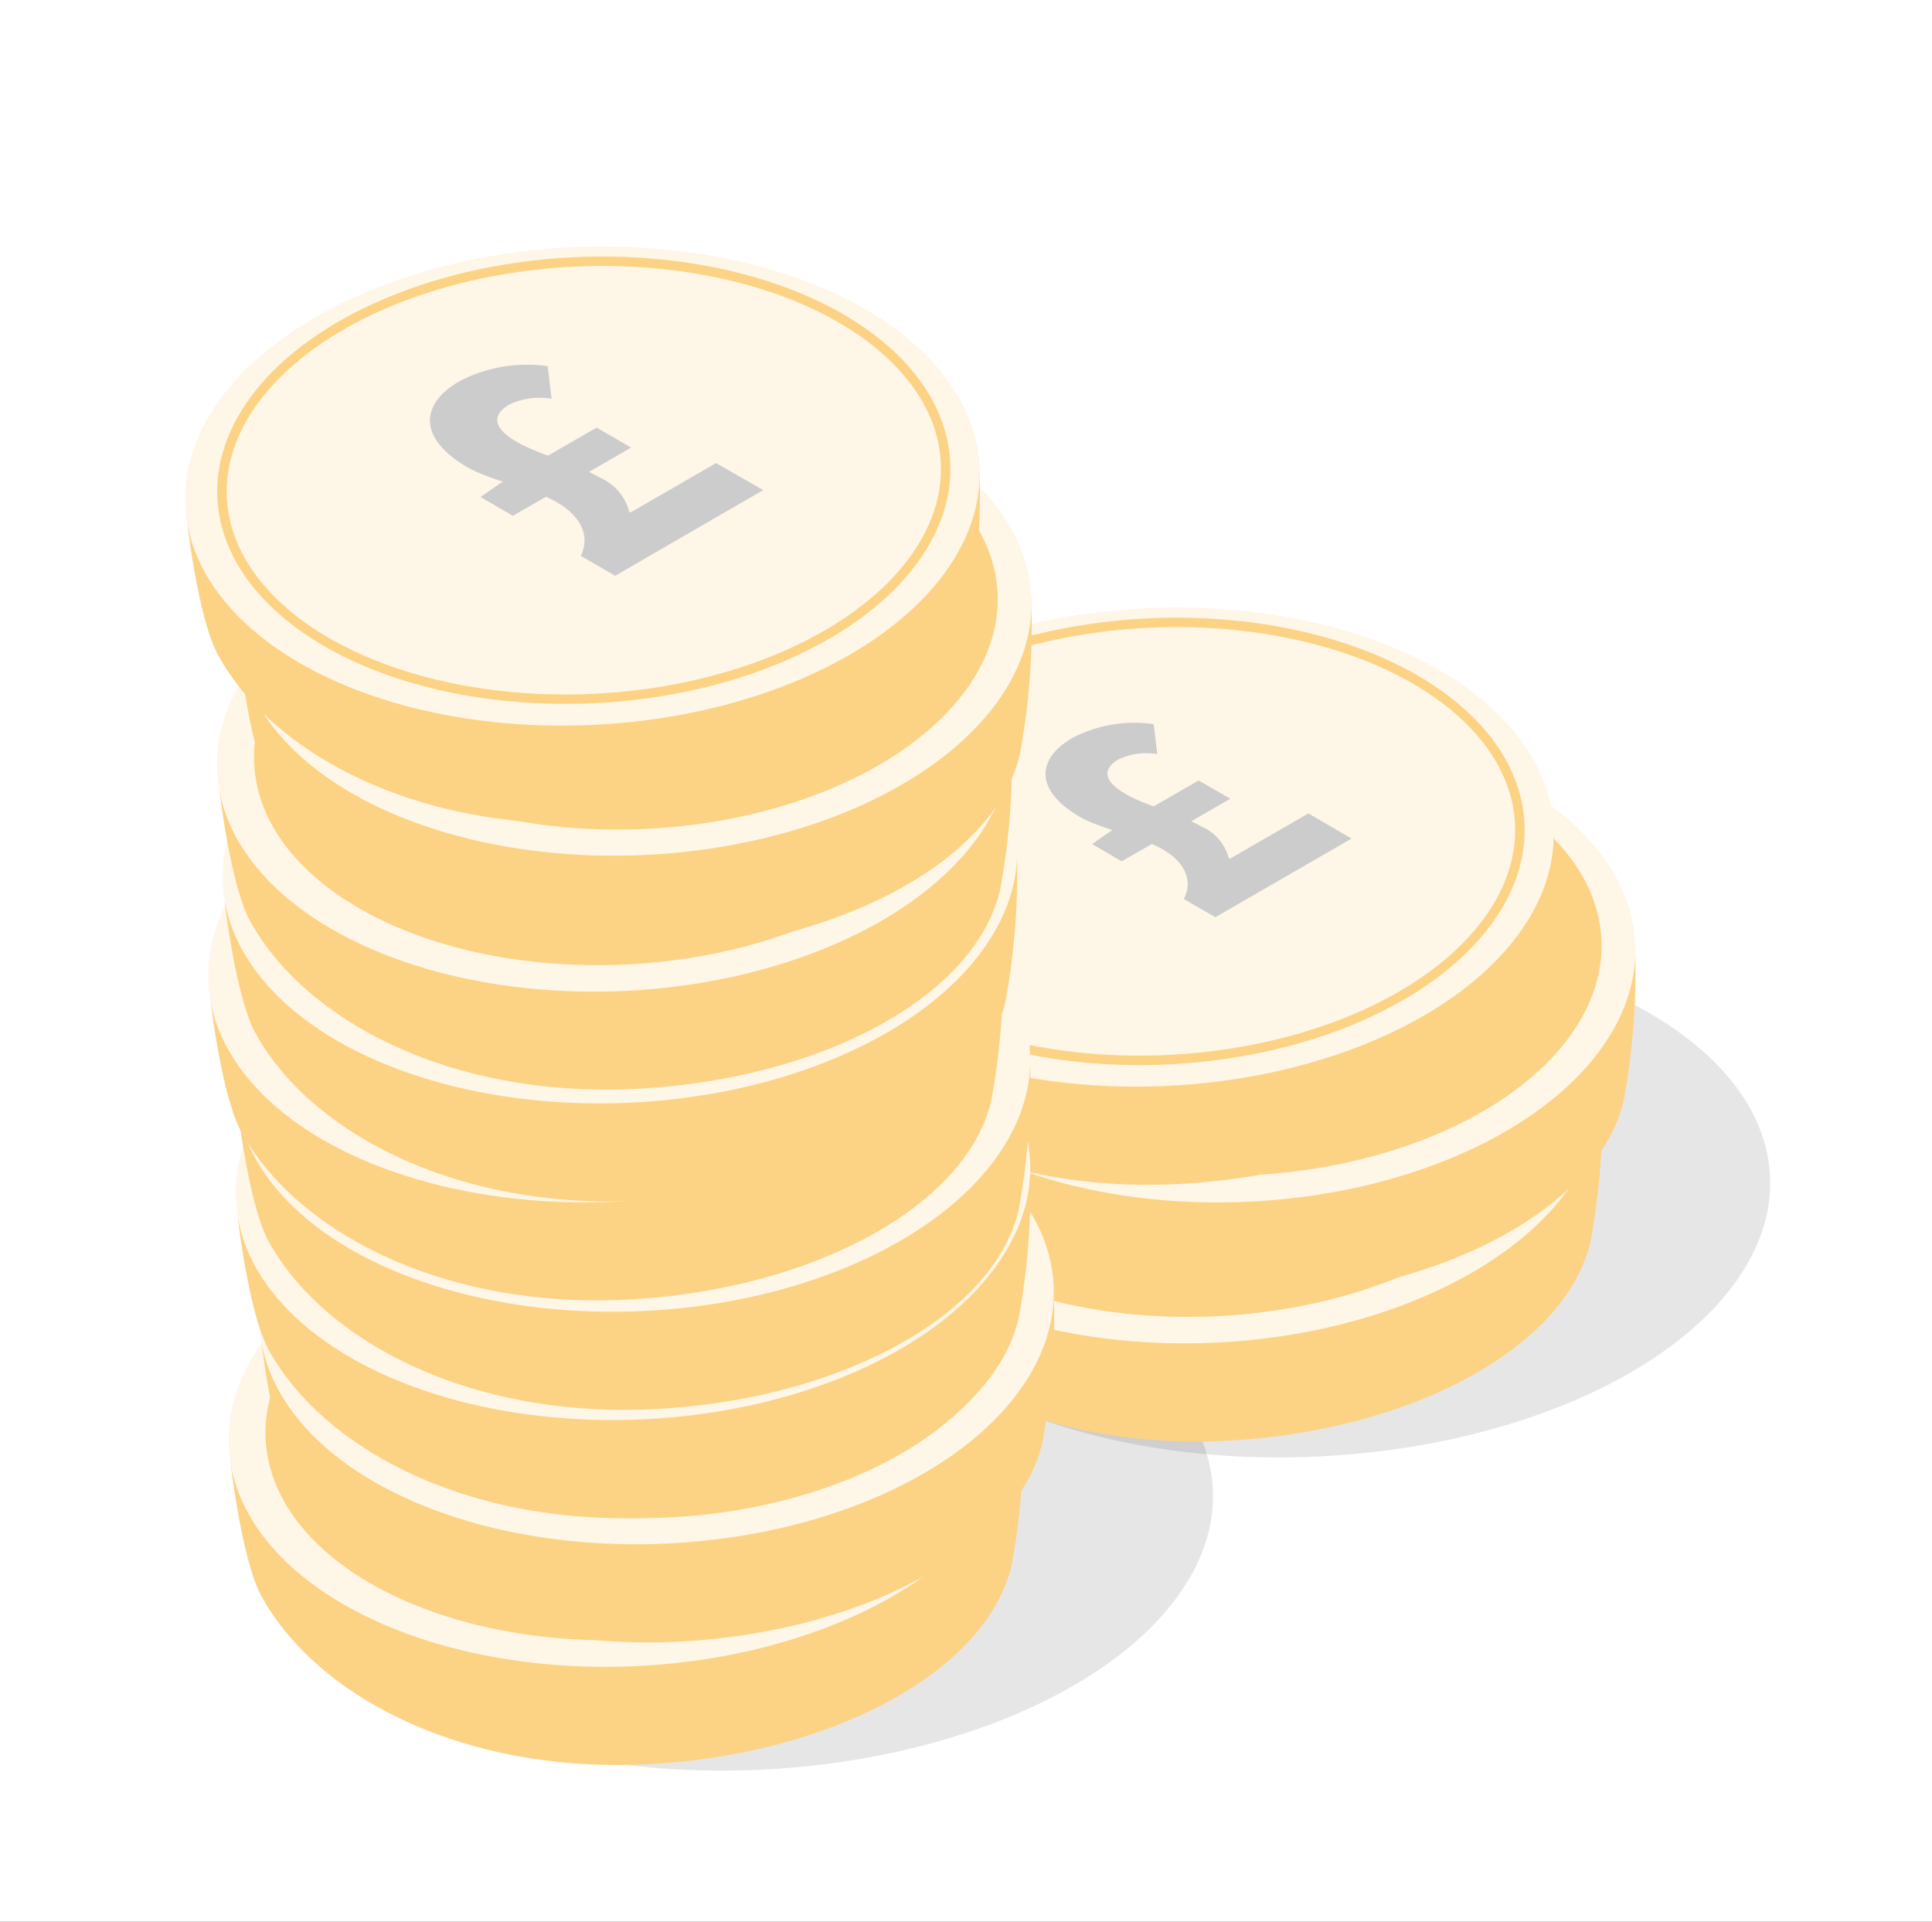 <svg id="_17" data-name="17" xmlns="http://www.w3.org/2000/svg" xmlns:xlink="http://www.w3.org/1999/xlink" width="100" height="99.467" viewBox="0 0 100 99.467">
  <rect x="0" y="0" width="100" height="99.467" fill="#333333" stroke="none"/>
  <defs>
    <clipPath id="clip-path">
      <path id="Path_5020" data-name="Path 5020" d="M33.255-4.519H-66.639l-.106-29.116H33.148Z" fill="none"/>
    </clipPath>
    <clipPath id="clip-path-2">
      <rect id="Rectangle_2466" data-name="Rectangle 2466" width="8.649" height="8.649" transform="translate(0 0.012)" fill="none"/>
    </clipPath>
    <clipPath id="clip-path-5">
      <rect id="Rectangle_2469" data-name="Rectangle 2469" width="100" height="99.467" transform="translate(-0.494 -0.237)" fill="#fef6e7"/>
    </clipPath>
    <clipPath id="clip-path-6">
      <rect id="Rectangle_2470" data-name="Rectangle 2470" width="98.775" height="98.775" transform="translate(0 0.139)" fill="none"/>
    </clipPath>
  </defs>
  <g id="_17-2" data-name="17" transform="translate(66.745 62.221)">
    <g id="Group_2977" data-name="Group 2977" clip-path="url(#clip-path)">
      <g id="Group_2975" data-name="Group 2975" opacity="0.1">
        <path id="Path_5015" data-name="Path 5015" d="M-2.57-9.316c-.412,1.546-3.544,3.464-3.544,3.464a.166.166,0,0,1,0-.019C-5.9-6-2.975-7.836-2.581-9.327a5.9,5.9,0,0,1-.289-1.649,25,25,0,0,0-.959-6.1.126.126,0,0,0,0-.014A6.636,6.636,0,0,0-5.1-19.27a20.107,20.107,0,0,1-2.455-4.15.52.52,0,0,0-.219-.383,4.551,4.551,0,0,0-.15-1.588c-.063-.186-.327-.087-.327-.087a1.041,1.041,0,0,0-.916.086.908.908,0,0,0-.316.667l-.1,2.466A5.682,5.682,0,0,0-9.373-20.5a6.581,6.581,0,0,0,.835,1.857,6.993,6.993,0,0,0-.983,1.706q-.184.436-.325.889l-.01.034,0-.053q.139-.444.32-.872a6.993,6.993,0,0,1,.983-1.706A6.576,6.576,0,0,1-9.386-20.5,5.691,5.691,0,0,1-9.6-22.076l.31-7.449a1.924,1.924,0,0,0-.027-.417,1.944,1.944,0,0,0-1.823-1.639l-6.027-.252a1.957,1.957,0,0,0-2.016,1.894l-.612,14.68-.028.01-.1,0-.149-.006a3.305,3.305,0,0,1,.126.592,3.291,3.291,0,0,0-.125-.586,4.678,4.678,0,0,0-1.053.08s-.817.04-.642,1c.118.65.866.992,1.348,1.144l0,0a3.33,3.33,0,0,0,.4.106c.1.027.182.053.261.08l.048.017.007-.16c.021.05.043.1.069.149s.041.075.061.112a1.927,1.927,0,0,0,1.567.939l6.027.252h0l-5.807-.242a4.124,4.124,0,0,1,1.13.739,9.732,9.732,0,0,1,1.3,1.968c-.042-1.162.42-1.6.767-1.766-.346.169-.8.61-.758,1.761a14.572,14.572,0,0,0,3.767,4.058c.058.042.118.086.176.132a3.22,3.22,0,0,0,3.933.164,4.82,4.82,0,0,0-.524.562,1.232,1.232,0,0,1,.319-.419,3.254,3.254,0,0,1-3.732-.3A6.945,6.945,0,0,1-9.918-2.96c.094.174,6.468,11.333,7.287,14l1.8.075,0-.005c-.12-.167-2.2-3.079-4.116-6.375C-6.534,2.009-8-.976-8.158-2.894h0C-8-.971-6.529,2.011-4.951,4.729c1.915,3.3,4,6.208,4.116,6.375v.008l15.021.627A117.355,117.355,0,0,1-2.57-9.315Zm-8-2.753.021-.021Zm-.183.156.012-.009Zm.1-.081,0,0Zm-.97.445h0Zm.771-.295.014-.01Zm.36-.305.02-.021Zm-1.348.62h0Zm.115-.007-.022,0ZM-9.712-8.8a14.7,14.7,0,0,1-.547-2.621h0c-.035-.32-.058-.631-.067-.931l0,0a.185.185,0,0,0,.011-.016v.008c.01.306.032.611.067.932A14.718,14.718,0,0,0-9.609-8.5c-.025-.074-.061-.177-.1-.3Z"/>
      </g>
      <g id="Group_2976" data-name="Group 2976">
        <path id="Path_5016" data-name="Path 5016" d="M15.216,10.316H-.15v-.008c-.125-.162-2.379-2.984-4.474-6.2-1.727-2.65-3.352-5.568-3.6-7.482h-.524A4.055,4.055,0,0,1-7.6-5.223a3.345,3.345,0,0,1-4.023,0h0c-.061-.043-.125-.085-.186-.125a14.722,14.722,0,0,1-4.019-3.9c-.146-1.838,1.079-1.911,1.079-1.911h2.554a1.97,1.97,0,0,0,.883-.208h0c.42.108,1.169,1.952,1.364,2.447a14.5,14.5,0,0,1-.779-2.893c-.05-.319-.086-.624-.108-.929a10.723,10.723,0,0,1,.323-3.705h0q.125-.458.294-.9a6.908,6.908,0,0,1,.931-1.746,6.534,6.534,0,0,1-.931-1.821,5.575,5.575,0,0,1-.294-1.746v-2.468a.9.9,0,0,1,.294-.68,1.083,1.083,0,0,1,.931-.125s.266-.11.338.074a4.474,4.474,0,0,1,.221,1.58.524.524,0,0,1,.24.374A20.054,20.054,0,0,0-5.8-19.859a6.627,6.627,0,0,1,1.4,2.12S-5.582-13-4.281-9.768A5.29,5.29,0,0,0-6.265-6.41s3.118-2.046,3.472-3.609A118.327,118.327,0,0,0,15.216,10.316Z" fill="#d19487"/>
        <path id="Path_5017" data-name="Path 5017" d="M10.389,4.677,9.266,3.5s-.589-.54-2.109.1S-.93,6.932-1.91,9.086c-.464,1.021-.5,1.351-.419,1.413.022.139.054.344.088.561a1.128,1.128,0,0,1-1.58-.748A13.9,13.9,0,0,0-6.276,6.548a1.081,1.081,0,0,1,0-1.47A15.564,15.564,0,0,1-1.129,1.5a16.621,16.621,0,0,0,5.1-3.284S5-3.01,5.829-1.785s4.019,4.7,4.019,4.7a2.718,2.718,0,0,1,.54,1.757Z" fill="#e9e9ee"/>
        <path id="Path_5018" data-name="Path 5018" d="M18.23,12.139s-20.242.206-20.291,0c-.028-.11-.111-.624-.184-1.075-.035-.217-.066-.421-.088-.561-.03-.022-.043-.079-.03-.186h0a5.384,5.384,0,0,1,.449-1.226C-.935,6.935,5.634,4.24,7.153,3.6s2.109-.1,2.109-.1l1.123,1.176,7.846,7.457Z" fill="#fff"/>
        <path id="Path_5019" data-name="Path 5019" d="M9.769,4.034a4.469,4.469,0,0,0-1.087.249l-.175.06C.292,7.147-1.573,8.708-1.954,9.4c-.177.317-.288.541-.358.7.017-.062.042-.135.071-.215.071-.2.176-.457.325-.785.98-2.156,7.549-4.852,9.067-5.487s2.109-.1,2.109-.1l.508.525Z" fill="#bdbccd"/>
      </g>
    </g>
    <g id="Group_2992" data-name="Group 2992" clip-path="url(#clip-path-2)">
      <g id="Group_2991" data-name="Group 2991">
        <rect id="Rectangle_2465" data-name="Rectangle 2465" width="8.756" height="8.709" transform="translate(0.02 -0.052)" fill="#fef6e7"/>
        <ellipse id="Ellipse_84" data-name="Ellipse 84" cx="2.128" cy="1.184" rx="2.128" ry="1.184" transform="matrix(0.999, -0.049, 0.049, 0.999, 1.231, 5.749)" opacity="0.1"/>
        <ellipse id="Ellipse_85" data-name="Ellipse 85" cx="2.128" cy="1.184" rx="2.128" ry="1.184" transform="matrix(0.999, -0.049, 0.049, 0.999, 3.788, 4.311)" opacity="0.1"/>
        <g id="Group_2978" data-name="Group 2978">
          <path id="Path_5021" data-name="Path 5021" d="M3.692,5.133a2.3,2.3,0,0,0,.14.6A1.883,1.883,0,0,0,5.6,6.5c.835-.041,1.563-.419,1.676-.917a3.268,3.268,0,0,0,.051-.717l-3.633.266Z" fill="#fcd385"/>
          <ellipse id="Ellipse_86" data-name="Ellipse 86" cx="1.824" cy="1.097" rx="1.824" ry="1.097" transform="matrix(0.999, -0.049, 0.049, 0.999, 3.628, 3.949)" fill="#fff"/>
          <ellipse id="Ellipse_87" data-name="Ellipse 87" cx="1.661" cy="1.002" rx="1.661" ry="1.002" transform="matrix(0.999, -0.049, 0.049, 0.999, 3.802, 4.009)" fill="#fcd385"/>
        </g>
        <g id="Group_2979" data-name="Group 2979">
          <path id="Path_5022" data-name="Path 5022" d="M3.844,4.486a2.3,2.3,0,0,0,.14.6,1.883,1.883,0,0,0,1.766.771c.835-.041,1.563-.419,1.676-.917a3.269,3.269,0,0,0,.051-.717l-3.633.266Z" fill="#fcd385"/>
          <ellipse id="Ellipse_88" data-name="Ellipse 88" cx="1.824" cy="1.097" rx="1.824" ry="1.097" transform="matrix(0.999, -0.049, 0.049, 0.999, 3.78, 3.302)" fill="#fff"/>
          <ellipse id="Ellipse_89" data-name="Ellipse 89" cx="1.661" cy="1.002" rx="1.661" ry="1.002" transform="matrix(0.999, -0.049, 0.049, 0.999, 3.954, 3.362)" fill="#fcd385"/>
        </g>
        <g id="Group_2980" data-name="Group 2980">
          <path id="Path_5023" data-name="Path 5023" d="M3.47,3.956a2.3,2.3,0,0,0,.14.6,1.883,1.883,0,0,0,1.766.771c.835-.041,1.563-.419,1.676-.917A3.268,3.268,0,0,0,7.1,3.69L3.47,3.956Z" fill="#fcd385"/>
          <ellipse id="Ellipse_90" data-name="Ellipse 90" cx="1.824" cy="1.097" rx="1.824" ry="1.097" transform="matrix(0.999, -0.049, 0.049, 0.999, 3.406, 2.772)" fill="#fff"/>
          <ellipse id="Ellipse_91" data-name="Ellipse 91" cx="1.661" cy="1.002" rx="1.661" ry="1.002" transform="matrix(0.999, -0.049, 0.049, 0.999, 3.58, 2.832)" fill="none" stroke="#fcd385" stroke-width="0.043"/>
        </g>
        <g id="Group_2990" data-name="Group 2990">
          <g id="Group_2981" data-name="Group 2981">
            <path id="Path_5024" data-name="Path 5024" d="M1.035,6.618a2.3,2.3,0,0,0,.14.6,1.883,1.883,0,0,0,1.766.771c.835-.041,1.563-.419,1.676-.917a3.269,3.269,0,0,0,.051-.717Z" fill="#fcd385"/>
            <ellipse id="Ellipse_92" data-name="Ellipse 92" cx="1.824" cy="1.097" rx="1.824" ry="1.097" transform="matrix(0.999, -0.049, 0.049, 0.999, 0.972, 5.434)" fill="#fff"/>
            <ellipse id="Ellipse_93" data-name="Ellipse 93" cx="1.661" cy="1.002" rx="1.661" ry="1.002" transform="matrix(0.999, -0.049, 0.049, 0.999, 1.146, 5.493)" fill="#fcd385"/>
          </g>
          <g id="Group_2982" data-name="Group 2982">
            <path id="Path_5025" data-name="Path 5025" d="M1.176,6.056a2.3,2.3,0,0,0,.14.6,1.883,1.883,0,0,0,1.766.771C3.918,7.383,4.645,7,4.759,6.507A3.269,3.269,0,0,0,4.81,5.79l-3.633.266Z" fill="#fcd385"/>
            <ellipse id="Ellipse_94" data-name="Ellipse 94" cx="1.824" cy="1.097" rx="1.824" ry="1.097" transform="matrix(0.999, -0.049, 0.049, 0.999, 1.113, 4.872)" fill="#fff"/>
            <ellipse id="Ellipse_95" data-name="Ellipse 95" cx="1.661" cy="1.002" rx="1.661" ry="1.002" transform="matrix(0.999, -0.049, 0.049, 0.999, 1.287, 4.931)" fill="#fcd385"/>
          </g>
          <g id="Group_2983" data-name="Group 2983">
            <path id="Path_5026" data-name="Path 5026" d="M1.068,5.485a2.3,2.3,0,0,0,.14.6,1.883,1.883,0,0,0,1.766.771c.835-.041,1.563-.419,1.676-.917A3.269,3.269,0,0,0,4.7,5.22l-3.633.266Z" fill="#fcd385"/>
            <ellipse id="Ellipse_96" data-name="Ellipse 96" cx="1.824" cy="1.097" rx="1.824" ry="1.097" transform="matrix(0.999, -0.049, 0.049, 0.999, 1.005, 4.302)" fill="#fff"/>
            <ellipse id="Ellipse_97" data-name="Ellipse 97" cx="1.661" cy="1.002" rx="1.661" ry="1.002" transform="matrix(0.999, -0.049, 0.049, 0.999, 1.178, 4.361)" fill="#00acc5"/>
          </g>
          <g id="Group_2984" data-name="Group 2984">
            <path id="Path_5027" data-name="Path 5027" d="M1.068,4.989a2.3,2.3,0,0,0,.14.6,1.883,1.883,0,0,0,1.766.771c.835-.041,1.563-.419,1.676-.917A3.269,3.269,0,0,0,4.7,4.723l-3.633.266Z" fill="#fcd385"/>
            <ellipse id="Ellipse_98" data-name="Ellipse 98" cx="1.824" cy="1.097" rx="1.824" ry="1.097" transform="matrix(0.999, -0.049, 0.049, 0.999, 1.005, 3.804)" fill="#fff"/>
            <ellipse id="Ellipse_99" data-name="Ellipse 99" cx="1.661" cy="1.002" rx="1.661" ry="1.002" transform="matrix(0.999, -0.049, 0.049, 0.999, 1.177, 3.864)" fill="#00acc5"/>
          </g>
          <g id="Group_2985" data-name="Group 2985">
            <path id="Path_5028" data-name="Path 5028" d="M.942,4.486a2.3,2.3,0,0,0,.14.6,1.883,1.883,0,0,0,1.766.771c.835-.041,1.563-.419,1.676-.917a3.269,3.269,0,0,0,.051-.717L.942,4.486Z" fill="#fcd385"/>
            <ellipse id="Ellipse_100" data-name="Ellipse 100" cx="1.824" cy="1.097" rx="1.824" ry="1.097" transform="matrix(0.999, -0.049, 0.049, 0.999, 0.879, 3.302)" fill="#fff"/>
            <ellipse id="Ellipse_101" data-name="Ellipse 101" cx="1.661" cy="1.002" rx="1.661" ry="1.002" transform="matrix(0.999, -0.049, 0.049, 0.999, 1.052, 3.362)" fill="#00acc5"/>
          </g>
          <g id="Group_2986" data-name="Group 2986">
            <path id="Path_5029" data-name="Path 5029" d="M1.008,4.033a2.3,2.3,0,0,0,.14.6A1.883,1.883,0,0,0,2.914,5.4c.835-.041,1.563-.419,1.676-.917a3.269,3.269,0,0,0,.051-.717l-3.633.266Z" fill="#fcd385"/>
            <ellipse id="Ellipse_102" data-name="Ellipse 102" cx="1.824" cy="1.097" rx="1.824" ry="1.097" transform="matrix(0.999, -0.049, 0.049, 0.999, 0.944, 2.848)" fill="#fff"/>
            <ellipse id="Ellipse_103" data-name="Ellipse 103" cx="1.661" cy="1.002" rx="1.661" ry="1.002" transform="matrix(0.999, -0.049, 0.049, 0.999, 1.117, 2.908)" fill="#00acc5"/>
          </g>
          <g id="Group_2987" data-name="Group 2987">
            <path id="Path_5030" data-name="Path 5030" d="M.983,3.519a2.3,2.3,0,0,0,.14.6,1.883,1.883,0,0,0,1.766.771c.848-.042,1.563-.419,1.676-.917a3.269,3.269,0,0,0,.051-.717L.983,3.519Z" fill="#fcd385"/>
            <ellipse id="Ellipse_104" data-name="Ellipse 104" cx="1.824" cy="1.097" rx="1.824" ry="1.097" transform="matrix(0.999, -0.049, 0.049, 0.999, 0.919, 2.335)" fill="#fff"/>
            <ellipse id="Ellipse_105" data-name="Ellipse 105" cx="1.661" cy="1.002" rx="1.661" ry="1.002" transform="matrix(0.999, -0.049, 0.049, 0.999, 1.093, 2.396)" fill="#fcd385"/>
          </g>
          <g id="Group_2988" data-name="Group 2988">
            <path id="Path_5031" data-name="Path 5031" d="M1.074,2.9a2.3,2.3,0,0,0,.14.6,1.883,1.883,0,0,0,1.766.771c.835-.041,1.563-.419,1.676-.917a3.269,3.269,0,0,0,.051-.717L1.074,2.9Z" fill="#fcd385"/>
            <ellipse id="Ellipse_106" data-name="Ellipse 106" cx="1.824" cy="1.097" rx="1.824" ry="1.097" transform="matrix(0.999, -0.049, 0.049, 0.999, 1.01, 1.713)" fill="#fff"/>
            <ellipse id="Ellipse_107" data-name="Ellipse 107" cx="1.661" cy="1.002" rx="1.661" ry="1.002" transform="matrix(0.999, -0.049, 0.049, 0.999, 1.184, 1.772)" fill="#fcd385"/>
          </g>
          <g id="Group_2989" data-name="Group 2989">
            <path id="Path_5032" data-name="Path 5032" d="M.835,2.3a2.3,2.3,0,0,0,.14.6,1.883,1.883,0,0,0,1.766.771c.835-.041,1.563-.419,1.676-.917a3.269,3.269,0,0,0,.051-.717L.835,2.3Z" fill="#fcd385"/>
            <ellipse id="Ellipse_108" data-name="Ellipse 108" cx="1.824" cy="1.097" rx="1.824" ry="1.097" transform="matrix(0.999, -0.049, 0.049, 0.999, 0.773, 1.114)" fill="#fff"/>
            <ellipse id="Ellipse_109" data-name="Ellipse 109" cx="1.661" cy="1.002" rx="1.661" ry="1.002" transform="matrix(0.999, -0.049, 0.049, 0.999, 0.946, 1.174)" fill="none" stroke="#fcd385" stroke-width="0.043"/>
          </g>
        </g>
        <path id="Path_5033" data-name="Path 5033" d="M2.64,2.443c.042-.08.016-.176-.108-.248s-.3-.1-.411-.161C1.9,1.906,1.9,1.748,2.084,1.64a.673.673,0,0,1,.4-.069l.018.15a.327.327,0,0,0-.193.026c-.08.047-.079.107.034.172s.26.094.382.164a.235.235,0,0,1,.133.155l.007,0,.392-.227.216.125-.68.393L2.64,2.441Zm-.458-.272.093-.065.439-.253.158.092-.542.313Z" fill="#ccc"/>
        <path id="Path_5034" data-name="Path 5034" d="M5.408,4.015c.039-.074.015-.162-.1-.227S5.03,3.7,4.931,3.639c-.2-.118-.2-.263-.034-.362a.615.615,0,0,1,.372-.063l.016.138a.3.3,0,0,0-.177.024c-.074.042-.072.1.031.158s.239.086.351.151a.216.216,0,0,1,.123.143l.006,0,.36-.208.2.115L5.553,4.1l-.145-.084Zm-.422-.25.086-.06.4-.233.145.084-.5.287-.137-.08Z" fill="#ccc"/>
      </g>
    </g>
  </g>
  <g id="_17-3" data-name="17" transform="translate(66.745 62.221)">
    <g id="Group_2995" data-name="Group 2995" clip-path="url(#clip-path)">
      <g id="Group_2993" data-name="Group 2993" opacity="0.1">
        <path id="Path_5035" data-name="Path 5035" d="M-2.57-9.316c-.412,1.546-3.544,3.464-3.544,3.464a.166.166,0,0,1,0-.019C-5.9-6-2.975-7.836-2.581-9.327a5.9,5.9,0,0,1-.289-1.649,25,25,0,0,0-.959-6.1.126.126,0,0,0,0-.014A6.636,6.636,0,0,0-5.1-19.27a20.107,20.107,0,0,1-2.455-4.15.52.52,0,0,0-.219-.383,4.551,4.551,0,0,0-.15-1.588c-.063-.186-.327-.087-.327-.087a1.041,1.041,0,0,0-.916.086.908.908,0,0,0-.316.667l-.1,2.466A5.682,5.682,0,0,0-9.373-20.5a6.581,6.581,0,0,0,.835,1.857,6.993,6.993,0,0,0-.983,1.706q-.184.436-.325.889l-.01.034,0-.053q.139-.444.32-.872a6.993,6.993,0,0,1,.983-1.706A6.576,6.576,0,0,1-9.386-20.5,5.691,5.691,0,0,1-9.6-22.076l.31-7.449a1.924,1.924,0,0,0-.027-.417,1.944,1.944,0,0,0-1.823-1.639l-6.027-.252a1.957,1.957,0,0,0-2.016,1.894l-.612,14.68-.028.01-.1,0-.149-.006a3.305,3.305,0,0,1,.126.592,3.291,3.291,0,0,0-.125-.586,4.678,4.678,0,0,0-1.053.08s-.817.04-.642,1c.118.65.866.992,1.348,1.144l0,0a3.33,3.33,0,0,0,.4.106c.1.027.182.053.261.08l.048.017.007-.16c.021.05.043.1.069.149s.041.075.061.112a1.927,1.927,0,0,0,1.567.939l6.027.252h0l-5.807-.242a4.124,4.124,0,0,1,1.13.739,9.732,9.732,0,0,1,1.3,1.968c-.042-1.162.42-1.6.767-1.766-.346.169-.8.61-.758,1.761a14.572,14.572,0,0,0,3.767,4.058c.058.042.118.086.176.132a3.22,3.22,0,0,0,3.933.164,4.82,4.82,0,0,0-.524.562,1.232,1.232,0,0,1,.319-.419,3.254,3.254,0,0,1-3.732-.3A6.945,6.945,0,0,1-9.918-2.96c.094.174,6.468,11.333,7.287,14l1.8.075,0-.005c-.12-.167-2.2-3.079-4.116-6.375C-6.534,2.009-8-.976-8.158-2.894h0C-8-.971-6.529,2.011-4.951,4.729c1.915,3.3,4,6.208,4.116,6.375v.008l15.021.627A117.355,117.355,0,0,1-2.57-9.315Zm-8-2.753.021-.021Zm-.183.156.012-.009Zm.1-.081,0,0Zm-.97.445h0Zm.771-.295.014-.01Zm.36-.305.02-.021Zm-1.348.62h0Zm.115-.007-.022,0ZM-9.712-8.8a14.7,14.7,0,0,1-.547-2.621h0c-.035-.32-.058-.631-.067-.931l0,0a.185.185,0,0,0,.011-.016v.008c.01.306.032.611.067.932A14.718,14.718,0,0,0-9.609-8.5c-.025-.074-.061-.177-.1-.3Z"/>
      </g>
      <g id="Group_2994" data-name="Group 2994">
        <path id="Path_5036" data-name="Path 5036" d="M15.216,10.316H-.15v-.008c-.125-.162-2.379-2.984-4.474-6.2-1.727-2.65-3.352-5.568-3.6-7.482h-.524A4.055,4.055,0,0,1-7.6-5.223a3.345,3.345,0,0,1-4.023,0h0c-.061-.043-.125-.085-.186-.125a14.722,14.722,0,0,1-4.019-3.9c-.146-1.838,1.079-1.911,1.079-1.911h2.554a1.97,1.97,0,0,0,.883-.208h0c.42.108,1.169,1.952,1.364,2.447a14.5,14.5,0,0,1-.779-2.893c-.05-.319-.086-.624-.108-.929a10.723,10.723,0,0,1,.323-3.705h0q.125-.458.294-.9a6.908,6.908,0,0,1,.931-1.746,6.534,6.534,0,0,1-.931-1.821,5.575,5.575,0,0,1-.294-1.746v-2.468a.9.9,0,0,1,.294-.68,1.083,1.083,0,0,1,.931-.125s.266-.11.338.074a4.474,4.474,0,0,1,.221,1.58.524.524,0,0,1,.24.374A20.054,20.054,0,0,0-5.8-19.859a6.627,6.627,0,0,1,1.4,2.12S-5.582-13-4.281-9.768A5.29,5.29,0,0,0-6.265-6.41s3.118-2.046,3.472-3.609A118.327,118.327,0,0,0,15.216,10.316Z" fill="#d19487"/>
        <path id="Path_5037" data-name="Path 5037" d="M10.389,4.677,9.266,3.5s-.589-.54-2.109.1S-.93,6.932-1.91,9.086c-.464,1.021-.5,1.351-.419,1.413.022.139.054.344.088.561a1.128,1.128,0,0,1-1.58-.748A13.9,13.9,0,0,0-6.276,6.548a1.081,1.081,0,0,1,0-1.47A15.564,15.564,0,0,1-1.129,1.5a16.621,16.621,0,0,0,5.1-3.284S5-3.01,5.829-1.785s4.019,4.7,4.019,4.7a2.718,2.718,0,0,1,.54,1.757Z" fill="#e9e9ee"/>
        <path id="Path_5038" data-name="Path 5038" d="M18.23,12.139s-20.242.206-20.291,0c-.028-.11-.111-.624-.184-1.075-.035-.217-.066-.421-.088-.561-.03-.022-.043-.079-.03-.186h0a5.384,5.384,0,0,1,.449-1.226C-.935,6.935,5.634,4.24,7.153,3.6s2.109-.1,2.109-.1l1.123,1.176,7.846,7.457Z" fill="#fff"/>
        <path id="Path_5039" data-name="Path 5039" d="M9.769,4.034a4.469,4.469,0,0,0-1.087.249l-.175.06C.292,7.147-1.573,8.708-1.954,9.4c-.177.317-.288.541-.358.7.017-.062.042-.135.071-.215.071-.2.176-.457.325-.785.98-2.156,7.549-4.852,9.067-5.487s2.109-.1,2.109-.1l.508.525Z" fill="#bdbccd"/>
      </g>
    </g>
    <g id="Group_3010" data-name="Group 3010" clip-path="url(#clip-path-2)">
      <g id="Group_3009" data-name="Group 3009">
        <rect id="Rectangle_2467" data-name="Rectangle 2467" width="8.756" height="8.709" transform="translate(0.02 -0.052)" fill="#fef6e7"/>
        <ellipse id="Ellipse_110" data-name="Ellipse 110" cx="2.128" cy="1.184" rx="2.128" ry="1.184" transform="matrix(0.999, -0.049, 0.049, 0.999, 1.231, 5.749)" opacity="0.1"/>
        <ellipse id="Ellipse_111" data-name="Ellipse 111" cx="2.128" cy="1.184" rx="2.128" ry="1.184" transform="matrix(0.999, -0.049, 0.049, 0.999, 3.788, 4.311)" opacity="0.1"/>
        <g id="Group_2996" data-name="Group 2996">
          <path id="Path_5041" data-name="Path 5041" d="M3.692,5.133a2.3,2.3,0,0,0,.14.6A1.883,1.883,0,0,0,5.6,6.5c.835-.041,1.563-.419,1.676-.917a3.268,3.268,0,0,0,.051-.717l-3.633.266Z" fill="#fcd385"/>
          <ellipse id="Ellipse_112" data-name="Ellipse 112" cx="1.824" cy="1.097" rx="1.824" ry="1.097" transform="matrix(0.999, -0.049, 0.049, 0.999, 3.628, 3.949)" fill="#fff"/>
          <ellipse id="Ellipse_113" data-name="Ellipse 113" cx="1.661" cy="1.002" rx="1.661" ry="1.002" transform="matrix(0.999, -0.049, 0.049, 0.999, 3.802, 4.009)" fill="#fcd385"/>
        </g>
        <g id="Group_2997" data-name="Group 2997">
          <path id="Path_5042" data-name="Path 5042" d="M3.844,4.486a2.3,2.3,0,0,0,.14.6,1.883,1.883,0,0,0,1.766.771c.835-.041,1.563-.419,1.676-.917a3.269,3.269,0,0,0,.051-.717l-3.633.266Z" fill="#fcd385"/>
          <ellipse id="Ellipse_114" data-name="Ellipse 114" cx="1.824" cy="1.097" rx="1.824" ry="1.097" transform="matrix(0.999, -0.049, 0.049, 0.999, 3.78, 3.302)" fill="#fff"/>
          <ellipse id="Ellipse_115" data-name="Ellipse 115" cx="1.661" cy="1.002" rx="1.661" ry="1.002" transform="matrix(0.999, -0.049, 0.049, 0.999, 3.954, 3.362)" fill="#fcd385"/>
        </g>
        <g id="Group_2998" data-name="Group 2998">
          <path id="Path_5043" data-name="Path 5043" d="M3.47,3.956a2.3,2.3,0,0,0,.14.6,1.883,1.883,0,0,0,1.766.771c.835-.041,1.563-.419,1.676-.917A3.268,3.268,0,0,0,7.1,3.69L3.47,3.956Z" fill="#fcd385"/>
          <ellipse id="Ellipse_116" data-name="Ellipse 116" cx="1.824" cy="1.097" rx="1.824" ry="1.097" transform="matrix(0.999, -0.049, 0.049, 0.999, 3.406, 2.772)" fill="#fff"/>
          <ellipse id="Ellipse_117" data-name="Ellipse 117" cx="1.661" cy="1.002" rx="1.661" ry="1.002" transform="matrix(0.999, -0.049, 0.049, 0.999, 3.58, 2.832)" fill="none" stroke="#fcd385" stroke-width="0.043"/>
        </g>
        <g id="Group_3008" data-name="Group 3008">
          <g id="Group_2999" data-name="Group 2999">
            <path id="Path_5044" data-name="Path 5044" d="M1.035,6.618a2.3,2.3,0,0,0,.14.6,1.883,1.883,0,0,0,1.766.771c.835-.041,1.563-.419,1.676-.917a3.269,3.269,0,0,0,.051-.717Z" fill="#fcd385"/>
            <ellipse id="Ellipse_118" data-name="Ellipse 118" cx="1.824" cy="1.097" rx="1.824" ry="1.097" transform="matrix(0.999, -0.049, 0.049, 0.999, 0.972, 5.434)" fill="#fff"/>
            <ellipse id="Ellipse_119" data-name="Ellipse 119" cx="1.661" cy="1.002" rx="1.661" ry="1.002" transform="matrix(0.999, -0.049, 0.049, 0.999, 1.146, 5.493)" fill="#fcd385"/>
          </g>
          <g id="Group_3000" data-name="Group 3000">
            <path id="Path_5045" data-name="Path 5045" d="M1.176,6.056a2.3,2.3,0,0,0,.14.6,1.883,1.883,0,0,0,1.766.771C3.918,7.383,4.645,7,4.759,6.507A3.269,3.269,0,0,0,4.81,5.79l-3.633.266Z" fill="#fcd385"/>
            <ellipse id="Ellipse_120" data-name="Ellipse 120" cx="1.824" cy="1.097" rx="1.824" ry="1.097" transform="matrix(0.999, -0.049, 0.049, 0.999, 1.113, 4.872)" fill="#fff"/>
            <ellipse id="Ellipse_121" data-name="Ellipse 121" cx="1.661" cy="1.002" rx="1.661" ry="1.002" transform="matrix(0.999, -0.049, 0.049, 0.999, 1.287, 4.931)" fill="#fcd385"/>
          </g>
          <g id="Group_3001" data-name="Group 3001">
            <path id="Path_5046" data-name="Path 5046" d="M1.068,5.485a2.3,2.3,0,0,0,.14.6,1.883,1.883,0,0,0,1.766.771c.835-.041,1.563-.419,1.676-.917A3.269,3.269,0,0,0,4.7,5.22l-3.633.266Z" fill="#fcd385"/>
            <ellipse id="Ellipse_122" data-name="Ellipse 122" cx="1.824" cy="1.097" rx="1.824" ry="1.097" transform="matrix(0.999, -0.049, 0.049, 0.999, 1.005, 4.302)" fill="#fff"/>
            <ellipse id="Ellipse_123" data-name="Ellipse 123" cx="1.661" cy="1.002" rx="1.661" ry="1.002" transform="matrix(0.999, -0.049, 0.049, 0.999, 1.178, 4.361)" fill="#00acc5"/>
          </g>
          <g id="Group_3002" data-name="Group 3002">
            <path id="Path_5047" data-name="Path 5047" d="M1.068,4.989a2.3,2.3,0,0,0,.14.6,1.883,1.883,0,0,0,1.766.771c.835-.041,1.563-.419,1.676-.917A3.269,3.269,0,0,0,4.7,4.723l-3.633.266Z" fill="#fcd385"/>
            <ellipse id="Ellipse_124" data-name="Ellipse 124" cx="1.824" cy="1.097" rx="1.824" ry="1.097" transform="matrix(0.999, -0.049, 0.049, 0.999, 1.005, 3.804)" fill="#fff"/>
            <ellipse id="Ellipse_125" data-name="Ellipse 125" cx="1.661" cy="1.002" rx="1.661" ry="1.002" transform="matrix(0.999, -0.049, 0.049, 0.999, 1.177, 3.864)" fill="#00acc5"/>
          </g>
          <g id="Group_3003" data-name="Group 3003">
            <path id="Path_5048" data-name="Path 5048" d="M.942,4.486a2.3,2.3,0,0,0,.14.6,1.883,1.883,0,0,0,1.766.771c.835-.041,1.563-.419,1.676-.917a3.269,3.269,0,0,0,.051-.717L.942,4.486Z" fill="#fcd385"/>
            <ellipse id="Ellipse_126" data-name="Ellipse 126" cx="1.824" cy="1.097" rx="1.824" ry="1.097" transform="matrix(0.999, -0.049, 0.049, 0.999, 0.879, 3.302)" fill="#fff"/>
            <ellipse id="Ellipse_127" data-name="Ellipse 127" cx="1.661" cy="1.002" rx="1.661" ry="1.002" transform="matrix(0.999, -0.049, 0.049, 0.999, 1.052, 3.362)" fill="#00acc5"/>
          </g>
          <g id="Group_3004" data-name="Group 3004">
            <path id="Path_5049" data-name="Path 5049" d="M1.008,4.033a2.3,2.3,0,0,0,.14.6A1.883,1.883,0,0,0,2.914,5.4c.835-.041,1.563-.419,1.676-.917a3.269,3.269,0,0,0,.051-.717l-3.633.266Z" fill="#fcd385"/>
            <ellipse id="Ellipse_128" data-name="Ellipse 128" cx="1.824" cy="1.097" rx="1.824" ry="1.097" transform="matrix(0.999, -0.049, 0.049, 0.999, 0.944, 2.848)" fill="#fff"/>
            <ellipse id="Ellipse_129" data-name="Ellipse 129" cx="1.661" cy="1.002" rx="1.661" ry="1.002" transform="matrix(0.999, -0.049, 0.049, 0.999, 1.117, 2.908)" fill="#00acc5"/>
          </g>
          <g id="Group_3005" data-name="Group 3005">
            <path id="Path_5050" data-name="Path 5050" d="M.983,3.519a2.3,2.3,0,0,0,.14.6,1.883,1.883,0,0,0,1.766.771c.848-.042,1.563-.419,1.676-.917a3.269,3.269,0,0,0,.051-.717L.983,3.519Z" fill="#fcd385"/>
            <ellipse id="Ellipse_130" data-name="Ellipse 130" cx="1.824" cy="1.097" rx="1.824" ry="1.097" transform="matrix(0.999, -0.049, 0.049, 0.999, 0.919, 2.335)" fill="#fff"/>
            <ellipse id="Ellipse_131" data-name="Ellipse 131" cx="1.661" cy="1.002" rx="1.661" ry="1.002" transform="matrix(0.999, -0.049, 0.049, 0.999, 1.093, 2.396)" fill="#fcd385"/>
          </g>
          <g id="Group_3006" data-name="Group 3006">
            <path id="Path_5051" data-name="Path 5051" d="M1.074,2.9a2.3,2.3,0,0,0,.14.6,1.883,1.883,0,0,0,1.766.771c.835-.041,1.563-.419,1.676-.917a3.269,3.269,0,0,0,.051-.717L1.074,2.9Z" fill="#fcd385"/>
            <ellipse id="Ellipse_132" data-name="Ellipse 132" cx="1.824" cy="1.097" rx="1.824" ry="1.097" transform="matrix(0.999, -0.049, 0.049, 0.999, 1.01, 1.713)" fill="#fff"/>
            <ellipse id="Ellipse_133" data-name="Ellipse 133" cx="1.661" cy="1.002" rx="1.661" ry="1.002" transform="matrix(0.999, -0.049, 0.049, 0.999, 1.184, 1.772)" fill="#fcd385"/>
          </g>
          <g id="Group_3007" data-name="Group 3007">
            <path id="Path_5052" data-name="Path 5052" d="M.835,2.3a2.3,2.3,0,0,0,.14.6,1.883,1.883,0,0,0,1.766.771c.835-.041,1.563-.419,1.676-.917a3.269,3.269,0,0,0,.051-.717L.835,2.3Z" fill="#fcd385"/>
            <ellipse id="Ellipse_134" data-name="Ellipse 134" cx="1.824" cy="1.097" rx="1.824" ry="1.097" transform="matrix(0.999, -0.049, 0.049, 0.999, 0.773, 1.114)" fill="#fff"/>
            <ellipse id="Ellipse_135" data-name="Ellipse 135" cx="1.661" cy="1.002" rx="1.661" ry="1.002" transform="matrix(0.999, -0.049, 0.049, 0.999, 0.946, 1.174)" fill="none" stroke="#fcd385" stroke-width="0.043"/>
          </g>
        </g>
        <path id="Path_5053" data-name="Path 5053" d="M2.64,2.443c.042-.08.016-.176-.108-.248s-.3-.1-.411-.161C1.9,1.906,1.9,1.748,2.084,1.64a.673.673,0,0,1,.4-.069l.018.15a.327.327,0,0,0-.193.026c-.08.047-.079.107.034.172s.26.094.382.164a.235.235,0,0,1,.133.155l.007,0,.392-.227.216.125-.68.393L2.64,2.441Zm-.458-.272.093-.065.439-.253.158.092-.542.313Z" fill="#ccc"/>
        <path id="Path_5054" data-name="Path 5054" d="M5.408,4.015c.039-.074.015-.162-.1-.227S5.03,3.7,4.931,3.639c-.2-.118-.2-.263-.034-.362a.615.615,0,0,1,.372-.063l.016.138a.3.3,0,0,0-.177.024c-.074.042-.072.1.031.158s.239.086.351.151a.216.216,0,0,1,.123.143l.006,0,.36-.208.2.115L5.553,4.1l-.145-.084Zm-.422-.25.086-.06.4-.233.145.084-.5.287-.137-.08Z" fill="#ccc"/>
      </g>
    </g>
  </g>
  <g id="_17-4" data-name="17" transform="translate(0.494 0.237)">
    <g id="Group_3024" data-name="Group 3024">
      <g id="Mask_Group_803" data-name="Mask Group 803" clip-path="url(#clip-path-5)">
        <g id="_17-5" data-name="17">
          <g id="Group_3049" data-name="Group 3049">
            <rect id="Rectangle_2488" data-name="Rectangle 2488" width="100" height="99.467" transform="translate(-0.494 -0.237)" fill="#fff"/>
            <ellipse id="Ellipse_165" data-name="Ellipse 165" cx="24.299" cy="13.522" rx="24.299" ry="13.522" transform="matrix(0.999, -0.049, 0.049, 0.999, 13.351, 66.018)" opacity="0.1"/>
            <ellipse id="Ellipse_166" data-name="Ellipse 166" cx="24.299" cy="13.522" rx="24.299" ry="13.522" transform="matrix(0.999, -0.049, 0.049, 0.999, 42.548, 49.607)" opacity="0.1"/>
            <g id="Group_3036" data-name="Group 3036">
              <path id="Path_5096" data-name="Path 5096" d="M41.446,58.989c.119,1.008.691,5.176,1.6,6.825,2.855,5.205,10.49,9.275,20.17,8.8,9.542-.464,17.849-4.791,19.143-10.47a37.329,37.329,0,0,0,.583-8.188l-41.5,3.032Z" fill="#fcd385"/>
              <ellipse id="Ellipse_167" data-name="Ellipse 167" cx="20.832" cy="12.525" rx="20.832" ry="12.525" transform="matrix(0.999, -0.049, 0.049, 0.999, 40.728, 45.465)" fill="#fff"/>
              <ellipse id="Ellipse_168" data-name="Ellipse 168" cx="18.975" cy="11.448" rx="18.975" ry="11.448" transform="matrix(0.999, -0.049, 0.049, 0.999, 42.709, 46.141)" fill="#fcd385"/>
            </g>
            <g id="Group_3037" data-name="Group 3037">
              <path id="Path_5097" data-name="Path 5097" d="M43.185,51.59c.119,1.008.691,5.176,1.6,6.825,2.855,5.205,10.49,9.275,20.17,8.8C74.5,66.752,82.8,62.426,84.1,56.746a37.329,37.329,0,0,0,.583-8.188l-41.5,3.032Z" fill="#fcd385"/>
              <ellipse id="Ellipse_169" data-name="Ellipse 169" cx="20.832" cy="12.525" rx="20.832" ry="12.525" transform="matrix(0.999, -0.049, 0.049, 0.999, 42.461, 38.08)" fill="#fff"/>
              <ellipse id="Ellipse_170" data-name="Ellipse 170" cx="18.975" cy="11.448" rx="18.975" ry="11.448" transform="matrix(0.999, -0.049, 0.049, 0.999, 44.452, 38.756)" fill="#fcd385"/>
            </g>
            <g id="Group_3038" data-name="Group 3038">
              <path id="Path_5098" data-name="Path 5098" d="M38.908,45.535c.119,1.008.691,5.176,1.6,6.825,2.855,5.205,10.49,9.275,20.17,8.8,9.542-.464,17.849-4.791,19.143-10.47A37.329,37.329,0,0,0,80.4,42.5l-41.5,3.032Z" fill="#fcd385"/>
              <ellipse id="Ellipse_171" data-name="Ellipse 171" cx="20.832" cy="12.525" rx="20.832" ry="12.525" transform="matrix(0.999, -0.049, 0.049, 0.999, 38.182, 32.012)" fill="#fff"/>
              <ellipse id="Ellipse_172" data-name="Ellipse 172" cx="18.975" cy="11.448" rx="18.975" ry="11.448" transform="matrix(0.999, -0.049, 0.049, 0.999, 40.173, 32.698)" fill="none" stroke="#fcd385" stroke-width="0.494"/>
            </g>
            <g id="Group_3048" data-name="Group 3048">
              <g id="Group_3039" data-name="Group 3039">
                <path id="Path_5099" data-name="Path 5099" d="M11.112,75.938c.119,1.008.691,5.176,1.6,6.825,2.855,5.205,10.49,9.275,20.17,8.8,9.542-.464,17.849-4.791,19.143-10.47a37.329,37.329,0,0,0,.583-8.188Z" fill="#fcd385"/>
                <ellipse id="Ellipse_173" data-name="Ellipse 173" cx="20.832" cy="12.525" rx="20.832" ry="12.525" transform="matrix(0.999, -0.049, 0.049, 0.999, 10.382, 62.414)" fill="#fff"/>
                <ellipse id="Ellipse_174" data-name="Ellipse 174" cx="18.975" cy="11.448" rx="18.975" ry="11.448" transform="matrix(0.999, -0.049, 0.049, 0.999, 12.363, 63.09)" fill="#fcd385"/>
              </g>
              <g id="Group_3040" data-name="Group 3040">
                <path id="Path_5100" data-name="Path 5100" d="M12.722,69.518c.119,1.008.691,5.176,1.6,6.825,2.855,5.205,10.49,9.275,20.17,8.8,9.542-.464,17.849-4.791,19.143-10.47a37.329,37.329,0,0,0,.583-8.188l-41.5,3.032Z" fill="#fcd385"/>
                <ellipse id="Ellipse_175" data-name="Ellipse 175" cx="20.832" cy="12.525" rx="20.832" ry="12.525" transform="matrix(0.999, -0.049, 0.049, 0.999, 11.985, 55.993)" fill="#fff"/>
                <ellipse id="Ellipse_176" data-name="Ellipse 176" cx="18.975" cy="11.448" rx="18.975" ry="11.448" transform="matrix(0.999, -0.049, 0.049, 0.999, 13.977, 56.688)" fill="#fcd385"/>
              </g>
              <g id="Group_3041" data-name="Group 3041">
                <path id="Path_5101" data-name="Path 5101" d="M11.478,63.009c.119,1.008.691,5.176,1.6,6.825,2.855,5.205,10.49,9.275,20.17,8.8,9.542-.464,17.849-4.791,19.143-10.47a37.329,37.329,0,0,0,.583-8.188l-41.5,3.032Z" fill="#fcd385"/>
                <ellipse id="Ellipse_177" data-name="Ellipse 177" cx="20.832" cy="12.525" rx="20.832" ry="12.525" transform="matrix(0.999, -0.049, 0.049, 0.999, 10.753, 49.482)" fill="#fff"/>
                <ellipse id="Ellipse_178" data-name="Ellipse 178" cx="18.975" cy="11.448" rx="18.975" ry="11.448" transform="matrix(0.999, -0.049, 0.049, 0.999, 12.743, 50.167)" fill="#00acc5"/>
              </g>
              <g id="Group_3042" data-name="Group 3042">
                <path id="Path_5102" data-name="Path 5102" d="M11.478,57.329c.119,1.008.691,5.176,1.6,6.825,2.855,5.205,10.49,9.275,20.17,8.8,9.542-.464,17.849-4.791,19.143-10.47a37.329,37.329,0,0,0,.583-8.188l-41.5,3.032Z" fill="#fcd385"/>
                <ellipse id="Ellipse_179" data-name="Ellipse 179" cx="20.832" cy="12.525" rx="20.832" ry="12.525" transform="matrix(0.999, -0.049, 0.049, 0.999, 10.754, 43.809)" fill="#fff"/>
                <ellipse id="Ellipse_180" data-name="Ellipse 180" cx="18.975" cy="11.448" rx="18.975" ry="11.448" transform="matrix(0.999, -0.049, 0.049, 0.999, 12.744, 44.485)" fill="#00acc5"/>
              </g>
              <g id="Group_3043" data-name="Group 3043">
                <path id="Path_5103" data-name="Path 5103" d="M10.045,51.59c.119,1.008.691,5.176,1.6,6.825,2.855,5.205,10.49,9.275,20.17,8.8,9.542-.464,17.849-4.791,19.143-10.47a37.329,37.329,0,0,0,.583-8.188l-41.5,3.032Z" fill="#fcd385"/>
                <ellipse id="Ellipse_181" data-name="Ellipse 181" cx="20.832" cy="12.525" rx="20.832" ry="12.525" transform="matrix(0.999, -0.049, 0.049, 0.999, 9.312, 38.078)" fill="#fff"/>
                <ellipse id="Ellipse_182" data-name="Ellipse 182" cx="18.975" cy="11.448" rx="18.975" ry="11.448" transform="matrix(0.999, -0.049, 0.049, 0.999, 11.303, 38.753)" fill="#00acc5"/>
              </g>
              <g id="Group_3044" data-name="Group 3044">
                <path id="Path_5104" data-name="Path 5104" d="M10.786,46.414c.119,1.008.691,5.176,1.6,6.825,2.855,5.205,10.49,9.275,20.17,8.8C42.1,61.576,50.4,57.25,51.7,51.571a37.329,37.329,0,0,0,.583-8.188l-41.5,3.032Z" fill="#fcd385"/>
                <ellipse id="Ellipse_183" data-name="Ellipse 183" cx="20.832" cy="12.525" rx="20.832" ry="12.525" transform="matrix(0.999, -0.049, 0.049, 0.999, 10.067, 32.891)" fill="#fff"/>
                <ellipse id="Ellipse_184" data-name="Ellipse 184" cx="18.975" cy="11.448" rx="18.975" ry="11.448" transform="matrix(0.999, -0.049, 0.049, 0.999, 12.048, 33.567)" fill="#00acc5"/>
              </g>
              <g id="Group_3045" data-name="Group 3045">
                <path id="Path_5105" data-name="Path 5105" d="M10.51,40.547c.119,1.008.691,5.176,1.6,6.825,2.855,5.205,10.49,9.275,20.17,8.8S50.128,51.383,51.422,45.7a37.329,37.329,0,0,0,.583-8.188l-41.5,3.032Z" fill="#fcd385"/>
                <ellipse id="Ellipse_185" data-name="Ellipse 185" cx="20.832" cy="12.525" rx="20.832" ry="12.525" transform="matrix(0.999, -0.049, 0.049, 0.999, 9.773, 27.035)" fill="#fff"/>
                <ellipse id="Ellipse_186" data-name="Ellipse 186" cx="18.975" cy="11.448" rx="18.975" ry="11.448" transform="matrix(0.999, -0.049, 0.049, 0.999, 11.764, 27.711)" fill="#fcd385"/>
              </g>
              <g id="Group_3046" data-name="Group 3046">
                <path id="Path_5106" data-name="Path 5106" d="M11.547,33.435c.119,1.008.691,5.176,1.6,6.825,2.855,5.205,10.49,9.275,20.17,8.8,9.542-.464,17.849-4.791,19.143-10.47a37.329,37.329,0,0,0,.583-8.188l-41.5,3.032Z" fill="#fcd385"/>
                <ellipse id="Ellipse_187" data-name="Ellipse 187" cx="20.832" cy="12.525" rx="20.832" ry="12.525" transform="matrix(0.999, -0.049, 0.049, 0.999, 10.82, 19.91)" fill="#fff"/>
                <ellipse id="Ellipse_188" data-name="Ellipse 188" cx="18.975" cy="11.448" rx="18.975" ry="11.448" transform="matrix(0.999, -0.049, 0.049, 0.999, 12.811, 20.606)" fill="#fcd385"/>
              </g>
              <g id="Group_3047" data-name="Group 3047">
                <path id="Path_5107" data-name="Path 5107" d="M8.831,26.61c.119,1.008.691,5.176,1.6,6.825,2.855,5.205,10.49,9.275,20.17,8.8,9.542-.464,17.849-4.791,19.143-10.47a37.329,37.329,0,0,0,.583-8.188L8.831,26.61Z" fill="#fcd385"/>
                <ellipse id="Ellipse_189" data-name="Ellipse 189" cx="20.832" cy="12.525" rx="20.832" ry="12.525" transform="matrix(0.999, -0.049, 0.049, 0.999, 8.102, 13.097)" fill="#fff"/>
                <ellipse id="Ellipse_190" data-name="Ellipse 190" cx="18.975" cy="11.448" rx="18.975" ry="11.448" transform="matrix(0.999, -0.049, 0.049, 0.999, 10.083, 13.773)" fill="none" stroke="#fcd385" stroke-width="0.494"/>
              </g>
            </g>
            <path id="Path_5108" data-name="Path 5108" d="M29.425,28.269c.474-.909.188-2.005-1.235-2.835-1.3-.751-3.467-1.126-4.692-1.837-2.529-1.462-2.548-3.269-.415-4.5a7.684,7.684,0,0,1,4.623-.79l.207,1.709a3.73,3.73,0,0,0-2.2.3c-.919.533-.9,1.225.385,1.966,1.225.7,2.973,1.077,4.366,1.877a2.683,2.683,0,0,1,1.521,1.768l.079.049,4.475-2.588L39.006,24.8l-7.764,4.484L29.435,28.24ZM24.19,25.158l1.067-.741,5.018-2.894,1.808,1.047-6.193,3.576-1.7-.988Z" fill="#ccc"/>
            <path id="Path_5109" data-name="Path 5109" d="M61.043,46.207c.444-.84.168-1.847-1.136-2.6-1.2-.691-3.181-1.037-4.316-1.689-2.321-1.343-2.341-3-.385-4.139a7.027,7.027,0,0,1,4.247-.721l.188,1.571a3.4,3.4,0,0,0-2.025.277c-.84.484-.82,1.126.356,1.808,1.126.652,2.726.988,4.01,1.729a2.468,2.468,0,0,1,1.4,1.63l.069.04,4.109-2.371,2.262,1.314-7.132,4.119-1.659-.958Zm-4.82-2.855.978-.682,4.613-2.657,1.659.958-5.689,3.279-1.561-.909Z" fill="#ccc"/>
          </g>
          <rect id="Rectangle_2489" data-name="Rectangle 2489" width="98.775" height="98.775" transform="translate(0 0.138)" fill="none"/>
        </g>
      </g>
      <ellipse id="Ellipse_136" data-name="Ellipse 136" cx="24.299" cy="13.522" rx="24.299" ry="13.522" transform="matrix(0.999, -0.049, 0.049, 0.999, 13.351, 66.018)" opacity="0.1"/>
      <ellipse id="Ellipse_137" data-name="Ellipse 137" cx="24.299" cy="13.522" rx="24.299" ry="13.522" transform="matrix(0.999, -0.049, 0.049, 0.999, 42.548, 49.607)" opacity="0.1"/>
      <g id="Group_3011" data-name="Group 3011">
        <path id="Path_5055" data-name="Path 5055" d="M41.446,58.989c.119,1.008.691,5.176,1.6,6.825,2.855,5.205,10.49,9.275,20.17,8.8,9.542-.464,17.849-4.791,19.143-10.47a37.329,37.329,0,0,0,.583-8.188l-41.5,3.032Z" fill="#fcd385"/>
        <ellipse id="Ellipse_138" data-name="Ellipse 138" cx="20.832" cy="12.525" rx="20.832" ry="12.525" transform="matrix(0.999, -0.049, 0.049, 0.999, 40.728, 45.465)" fill="#fff"/>
        <ellipse id="Ellipse_139" data-name="Ellipse 139" cx="18.975" cy="11.448" rx="18.975" ry="11.448" transform="matrix(0.999, -0.049, 0.049, 0.999, 42.709, 46.141)" fill="#fcd385"/>
      </g>
      <g id="Group_3012" data-name="Group 3012">
        <path id="Path_5056" data-name="Path 5056" d="M43.185,51.59c.119,1.008.691,5.176,1.6,6.825,2.855,5.205,10.49,9.275,20.17,8.8C74.5,66.752,82.8,62.426,84.1,56.746a37.329,37.329,0,0,0,.583-8.188l-41.5,3.032Z" fill="#fcd385"/>
        <ellipse id="Ellipse_140" data-name="Ellipse 140" cx="20.832" cy="12.525" rx="20.832" ry="12.525" transform="matrix(0.999, -0.049, 0.049, 0.999, 42.461, 38.08)" fill="#fff"/>
        <ellipse id="Ellipse_141" data-name="Ellipse 141" cx="18.975" cy="11.448" rx="18.975" ry="11.448" transform="matrix(0.999, -0.049, 0.049, 0.999, 44.452, 38.756)" fill="#fcd385"/>
      </g>
      <g id="Group_3013" data-name="Group 3013">
        <path id="Path_5057" data-name="Path 5057" d="M38.908,45.535c.119,1.008.691,5.176,1.6,6.825,2.855,5.205,10.49,9.275,20.17,8.8,9.542-.464,17.849-4.791,19.143-10.47A37.329,37.329,0,0,0,80.4,42.5l-41.5,3.032Z" fill="#fcd385"/>
        <ellipse id="Ellipse_142" data-name="Ellipse 142" cx="20.832" cy="12.525" rx="20.832" ry="12.525" transform="matrix(0.999, -0.049, 0.049, 0.999, 38.182, 32.012)" fill="#fff"/>
        <ellipse id="Ellipse_143" data-name="Ellipse 143" cx="18.975" cy="11.448" rx="18.975" ry="11.448" transform="matrix(0.999, -0.049, 0.049, 0.999, 40.173, 32.698)" fill="none" stroke="#fcd385" stroke-width="0.494"/>
      </g>
      <g id="Group_3023" data-name="Group 3023">
        <g id="Group_3014" data-name="Group 3014">
          <path id="Path_5058" data-name="Path 5058" d="M11.112,75.938c.119,1.008.691,5.176,1.6,6.825,2.855,5.205,10.49,9.275,20.17,8.8,9.542-.464,17.849-4.791,19.143-10.47a37.329,37.329,0,0,0,.583-8.188Z" fill="#fcd385"/>
          <ellipse id="Ellipse_144" data-name="Ellipse 144" cx="20.832" cy="12.525" rx="20.832" ry="12.525" transform="matrix(0.999, -0.049, 0.049, 0.999, 10.382, 62.414)" fill="#fff"/>
          <ellipse id="Ellipse_145" data-name="Ellipse 145" cx="18.975" cy="11.448" rx="18.975" ry="11.448" transform="matrix(0.999, -0.049, 0.049, 0.999, 12.363, 63.09)" fill="#fcd385"/>
        </g>
        <g id="Group_3015" data-name="Group 3015">
          <path id="Path_5059" data-name="Path 5059" d="M12.722,69.518c.119,1.008.691,5.176,1.6,6.825,2.855,5.205,10.49,9.275,20.17,8.8,9.542-.464,17.849-4.791,19.143-10.47a37.329,37.329,0,0,0,.583-8.188l-41.5,3.032Z" fill="#fcd385"/>
          <ellipse id="Ellipse_146" data-name="Ellipse 146" cx="20.832" cy="12.525" rx="20.832" ry="12.525" transform="matrix(0.999, -0.049, 0.049, 0.999, 11.985, 55.993)" fill="#fff"/>
          <ellipse id="Ellipse_147" data-name="Ellipse 147" cx="18.975" cy="11.448" rx="18.975" ry="11.448" transform="matrix(0.999, -0.049, 0.049, 0.999, 13.977, 56.688)" fill="#fcd385"/>
        </g>
        <g id="Group_3016" data-name="Group 3016">
          <path id="Path_5060" data-name="Path 5060" d="M11.478,63.009c.119,1.008.691,5.176,1.6,6.825,2.855,5.205,10.49,9.275,20.17,8.8,9.542-.464,17.849-4.791,19.143-10.47a37.329,37.329,0,0,0,.583-8.188l-41.5,3.032Z" fill="#fcd385"/>
          <ellipse id="Ellipse_148" data-name="Ellipse 148" cx="20.832" cy="12.525" rx="20.832" ry="12.525" transform="matrix(0.999, -0.049, 0.049, 0.999, 10.753, 49.482)" fill="#fff"/>
          <ellipse id="Ellipse_149" data-name="Ellipse 149" cx="18.975" cy="11.448" rx="18.975" ry="11.448" transform="matrix(0.999, -0.049, 0.049, 0.999, 12.743, 50.167)" fill="#00acc5"/>
        </g>
        <g id="Group_3017" data-name="Group 3017">
          <path id="Path_5061" data-name="Path 5061" d="M11.478,57.329c.119,1.008.691,5.176,1.6,6.825,2.855,5.205,10.49,9.275,20.17,8.8,9.542-.464,17.849-4.791,19.143-10.47a37.329,37.329,0,0,0,.583-8.188l-41.5,3.032Z" fill="#fcd385"/>
          <ellipse id="Ellipse_150" data-name="Ellipse 150" cx="20.832" cy="12.525" rx="20.832" ry="12.525" transform="matrix(0.999, -0.049, 0.049, 0.999, 10.754, 43.809)" fill="#fff"/>
          <ellipse id="Ellipse_151" data-name="Ellipse 151" cx="18.975" cy="11.448" rx="18.975" ry="11.448" transform="matrix(0.999, -0.049, 0.049, 0.999, 12.744, 44.485)" fill="#00acc5"/>
        </g>
        <g id="Group_3018" data-name="Group 3018">
          <path id="Path_5062" data-name="Path 5062" d="M10.045,51.59c.119,1.008.691,5.176,1.6,6.825,2.855,5.205,10.49,9.275,20.17,8.8,9.542-.464,17.849-4.791,19.143-10.47a37.329,37.329,0,0,0,.583-8.188l-41.5,3.032Z" fill="#fcd385"/>
          <ellipse id="Ellipse_152" data-name="Ellipse 152" cx="20.832" cy="12.525" rx="20.832" ry="12.525" transform="matrix(0.999, -0.049, 0.049, 0.999, 9.312, 38.078)" fill="#fff"/>
          <ellipse id="Ellipse_153" data-name="Ellipse 153" cx="18.975" cy="11.448" rx="18.975" ry="11.448" transform="matrix(0.999, -0.049, 0.049, 0.999, 11.303, 38.753)" fill="#00acc5"/>
        </g>
        <g id="Group_3019" data-name="Group 3019">
          <path id="Path_5063" data-name="Path 5063" d="M10.786,46.414c.119,1.008.691,5.176,1.6,6.825,2.855,5.205,10.49,9.275,20.17,8.8C42.1,61.576,50.4,57.25,51.7,51.571a37.329,37.329,0,0,0,.583-8.188l-41.5,3.032Z" fill="#fcd385"/>
          <ellipse id="Ellipse_154" data-name="Ellipse 154" cx="20.832" cy="12.525" rx="20.832" ry="12.525" transform="matrix(0.999, -0.049, 0.049, 0.999, 10.067, 32.891)" fill="#fff"/>
          <ellipse id="Ellipse_155" data-name="Ellipse 155" cx="18.975" cy="11.448" rx="18.975" ry="11.448" transform="matrix(0.999, -0.049, 0.049, 0.999, 12.048, 33.567)" fill="#00acc5"/>
        </g>
        <g id="Group_3020" data-name="Group 3020">
          <path id="Path_5064" data-name="Path 5064" d="M10.51,40.547c.119,1.008.691,5.176,1.6,6.825,2.855,5.205,10.49,9.275,20.17,8.8S50.128,51.383,51.422,45.7a37.329,37.329,0,0,0,.583-8.188l-41.5,3.032Z" fill="#fcd385"/>
          <ellipse id="Ellipse_156" data-name="Ellipse 156" cx="20.832" cy="12.525" rx="20.832" ry="12.525" transform="matrix(0.999, -0.049, 0.049, 0.999, 9.773, 27.035)" fill="#fff"/>
          <ellipse id="Ellipse_157" data-name="Ellipse 157" cx="18.975" cy="11.448" rx="18.975" ry="11.448" transform="matrix(0.999, -0.049, 0.049, 0.999, 11.764, 27.711)" fill="#fcd385"/>
        </g>
        <g id="Group_3021" data-name="Group 3021">
          <path id="Path_5065" data-name="Path 5065" d="M11.547,33.435c.119,1.008.691,5.176,1.6,6.825,2.855,5.205,10.49,9.275,20.17,8.8,9.542-.464,17.849-4.791,19.143-10.47a37.329,37.329,0,0,0,.583-8.188l-41.5,3.032Z" fill="#fcd385"/>
          <ellipse id="Ellipse_158" data-name="Ellipse 158" cx="20.832" cy="12.525" rx="20.832" ry="12.525" transform="matrix(0.999, -0.049, 0.049, 0.999, 10.82, 19.91)" fill="#fff"/>
          <ellipse id="Ellipse_159" data-name="Ellipse 159" cx="18.975" cy="11.448" rx="18.975" ry="11.448" transform="matrix(0.999, -0.049, 0.049, 0.999, 12.811, 20.606)" fill="#fcd385"/>
        </g>
        <g id="Group_3022" data-name="Group 3022">
          <path id="Path_5066" data-name="Path 5066" d="M8.831,26.61c.119,1.008.691,5.176,1.6,6.825,2.855,5.205,10.49,9.275,20.17,8.8,9.542-.464,17.849-4.791,19.143-10.47a37.329,37.329,0,0,0,.583-8.188L8.831,26.61Z" fill="#fcd385"/>
          <ellipse id="Ellipse_160" data-name="Ellipse 160" cx="20.832" cy="12.525" rx="20.832" ry="12.525" transform="matrix(0.999, -0.049, 0.049, 0.999, 8.102, 13.097)" fill="#fff"/>
          <ellipse id="Ellipse_161" data-name="Ellipse 161" cx="18.975" cy="11.448" rx="18.975" ry="11.448" transform="matrix(0.999, -0.049, 0.049, 0.999, 10.083, 13.773)" fill="none" stroke="#fcd385" stroke-width="0.494"/>
        </g>
      </g>
      <path id="Path_5067" data-name="Path 5067" d="M29.425,28.269c.474-.909.188-2.005-1.235-2.835-1.3-.751-3.467-1.126-4.692-1.837-2.529-1.462-2.548-3.269-.415-4.5a7.684,7.684,0,0,1,4.623-.79l.207,1.709a3.73,3.73,0,0,0-2.2.3c-.919.533-.9,1.225.385,1.966,1.225.7,2.973,1.077,4.366,1.877a2.683,2.683,0,0,1,1.521,1.768l.079.049,4.475-2.588L39.006,24.8l-7.764,4.484L29.435,28.24ZM24.19,25.158l1.067-.741,5.018-2.894,1.808,1.047-6.193,3.576-1.7-.988Z" fill="#ccc"/>
      <path id="Path_5068" data-name="Path 5068" d="M61.043,46.207c.444-.84.168-1.847-1.136-2.6-1.2-.691-3.181-1.037-4.316-1.689-2.321-1.343-2.341-3-.385-4.139a7.027,7.027,0,0,1,4.247-.721l.188,1.571a3.4,3.4,0,0,0-2.025.277c-.84.484-.82,1.126.356,1.808,1.126.652,2.726.988,4.01,1.729a2.468,2.468,0,0,1,1.4,1.63l.069.04,4.109-2.371,2.262,1.314-7.132,4.119-1.659-.958Zm-4.82-2.855.978-.682,4.613-2.657,1.659.958-5.689,3.279-1.561-.909Z" fill="#ccc"/>
    </g>
    <g id="Mask_Group_806" data-name="Mask Group 806" clip-path="url(#clip-path-6)">
      <g id="_17-6" data-name="17" transform="translate(0.487 0.636)">
        <g id="Group_3119" data-name="Group 3119">
          <rect id="Rectangle_2551" data-name="Rectangle 2551" width="98.775" height="98.248" transform="translate(-0.488 -0.234)" fill="#fff"/>
          <ellipse id="Ellipse_198" data-name="Ellipse 198" cx="24.001" cy="13.357" rx="24.001" ry="13.357" transform="matrix(0.999, -0.049, 0.049, 0.999, 13.187, 65.209)" opacity="0.1"/>
          <ellipse id="Ellipse_199" data-name="Ellipse 199" cx="24.001" cy="13.357" rx="24.001" ry="13.357" transform="matrix(0.999, -0.049, 0.049, 0.999, 42.027, 49)" opacity="0.1"/>
          <g id="Group_3106" data-name="Group 3106">
            <path id="Path_5277" data-name="Path 5277" d="M40.938,58.266c.117,1,.683,5.112,1.581,6.742,2.82,5.142,10.361,9.161,19.923,8.693,9.425-.459,17.63-4.732,18.908-10.342a36.871,36.871,0,0,0,.576-8.088l-40.987,3Z" fill="#fcd385"/>
            <ellipse id="Ellipse_200" data-name="Ellipse 200" cx="20.576" cy="12.371" rx="20.576" ry="12.371" transform="matrix(0.999, -0.049, 0.049, 0.999, 40.229, 44.908)" fill="#fef6e7"/>
            <ellipse id="Ellipse_201" data-name="Ellipse 201" cx="18.742" cy="11.308" rx="18.742" ry="11.308" transform="matrix(0.999, -0.049, 0.049, 0.999, 42.186, 45.575)" fill="#fcd385"/>
          </g>
          <g id="Group_3107" data-name="Group 3107">
            <path id="Path_5278" data-name="Path 5278" d="M42.656,50.958c.117,1,.683,5.112,1.581,6.742,2.82,5.142,10.361,9.161,19.923,8.693,9.425-.459,17.63-4.732,18.908-10.342a36.871,36.871,0,0,0,.576-8.088l-40.987,3Z" fill="#fcd385"/>
            <ellipse id="Ellipse_202" data-name="Ellipse 202" cx="20.576" cy="12.371" rx="20.576" ry="12.371" transform="matrix(0.999, -0.049, 0.049, 0.999, 41.941, 37.614)" fill="#fef6e7"/>
            <ellipse id="Ellipse_203" data-name="Ellipse 203" cx="18.742" cy="11.308" rx="18.742" ry="11.308" transform="matrix(0.999, -0.049, 0.049, 0.999, 43.908, 38.281)" fill="#fcd385"/>
          </g>
          <g id="Group_3108" data-name="Group 3108">
            <path id="Path_5279" data-name="Path 5279" d="M38.431,44.978c.117,1,.683,5.112,1.581,6.742,2.82,5.142,10.361,9.161,19.923,8.693,9.425-.459,17.63-4.732,18.908-10.342a36.871,36.871,0,0,0,.576-8.088l-40.987,3Z" fill="#fcd385"/>
            <ellipse id="Ellipse_204" data-name="Ellipse 204" cx="20.576" cy="12.371" rx="20.576" ry="12.371" transform="matrix(0.999, -0.049, 0.049, 0.999, 37.714, 31.62)" fill="#fef6e7"/>
            <ellipse id="Ellipse_205" data-name="Ellipse 205" cx="18.742" cy="11.308" rx="18.742" ry="11.308" transform="matrix(0.999, -0.049, 0.049, 0.999, 39.681, 32.297)" fill="none" stroke="#fcd385" stroke-width="0.488"/>
          </g>
          <g id="Group_3118" data-name="Group 3118">
            <g id="Group_3109" data-name="Group 3109">
              <path id="Path_5280" data-name="Path 5280" d="M10.976,75.008c.117,1,.683,5.112,1.581,6.742,2.82,5.142,10.361,9.161,19.923,8.693C41.9,89.985,50.11,85.711,51.388,80.1a36.871,36.871,0,0,0,.576-8.088Z" fill="#fcd385"/>
              <ellipse id="Ellipse_206" data-name="Ellipse 206" cx="20.576" cy="12.371" rx="20.576" ry="12.371" transform="matrix(0.999, -0.049, 0.049, 0.999, 10.255, 61.65)" fill="#fef6e7"/>
              <ellipse id="Ellipse_207" data-name="Ellipse 207" cx="18.742" cy="11.308" rx="18.742" ry="11.308" transform="matrix(0.999, -0.049, 0.049, 0.999, 12.212, 62.317)" fill="#fcd385"/>
            </g>
            <g id="Group_3110" data-name="Group 3110">
              <path id="Path_5281" data-name="Path 5281" d="M12.566,68.667c.117,1,.683,5.112,1.581,6.742C16.967,80.55,24.508,84.57,34.07,84.1c9.425-.459,17.63-4.732,18.908-10.342a36.871,36.871,0,0,0,.576-8.088l-40.987,3Z" fill="#fcd385"/>
              <ellipse id="Ellipse_208" data-name="Ellipse 208" cx="20.576" cy="12.371" rx="20.576" ry="12.371" transform="matrix(0.999, -0.049, 0.049, 0.999, 11.839, 55.307)" fill="#fef6e7"/>
              <ellipse id="Ellipse_209" data-name="Ellipse 209" cx="18.742" cy="11.308" rx="18.742" ry="11.308" transform="matrix(0.999, -0.049, 0.049, 0.999, 13.806, 55.994)" fill="#fcd385"/>
            </g>
            <g id="Group_3111" data-name="Group 3111">
              <path id="Path_5282" data-name="Path 5282" d="M11.337,62.237c.117,1,.683,5.112,1.581,6.742,2.82,5.142,10.361,9.161,19.923,8.693,9.425-.459,17.63-4.732,18.908-10.342a36.872,36.872,0,0,0,.576-8.088l-40.987,3Z" fill="#fcd385"/>
              <ellipse id="Ellipse_210" data-name="Ellipse 210" cx="20.576" cy="12.371" rx="20.576" ry="12.371" transform="matrix(0.999, -0.049, 0.049, 0.999, 10.621, 48.876)" fill="#fef6e7"/>
              <ellipse id="Ellipse_211" data-name="Ellipse 211" cx="18.742" cy="11.308" rx="18.742" ry="11.308" transform="matrix(0.999, -0.049, 0.049, 0.999, 12.587, 49.553)" fill="#00acc5"/>
            </g>
            <g id="Group_3112" data-name="Group 3112">
              <path id="Path_5283" data-name="Path 5283" d="M11.337,56.627c.117,1,.683,5.112,1.581,6.742,2.82,5.142,10.361,9.161,19.923,8.693,9.425-.459,17.63-4.732,18.908-10.342a36.872,36.872,0,0,0,.576-8.088l-40.987,3Z" fill="#fcd385"/>
              <ellipse id="Ellipse_212" data-name="Ellipse 212" cx="20.576" cy="12.371" rx="20.576" ry="12.371" transform="matrix(0.999, -0.049, 0.049, 0.999, 10.622, 43.272)" fill="#fef6e7"/>
              <ellipse id="Ellipse_213" data-name="Ellipse 213" cx="18.742" cy="11.308" rx="18.742" ry="11.308" transform="matrix(0.999, -0.049, 0.049, 0.999, 12.588, 43.94)" fill="#00acc5"/>
            </g>
            <g id="Group_3113" data-name="Group 3113">
              <path id="Path_5284" data-name="Path 5284" d="M9.922,50.958c.117,1,.683,5.112,1.581,6.742,2.82,5.142,10.361,9.161,19.923,8.693,9.425-.459,17.63-4.732,18.908-10.342a36.872,36.872,0,0,0,.576-8.088l-40.987,3Z" fill="#fcd385"/>
              <ellipse id="Ellipse_214" data-name="Ellipse 214" cx="20.576" cy="12.371" rx="20.576" ry="12.371" transform="matrix(0.999, -0.049, 0.049, 0.999, 9.198, 37.611)" fill="#fef6e7"/>
              <ellipse id="Ellipse_215" data-name="Ellipse 215" cx="18.742" cy="11.308" rx="18.742" ry="11.308" transform="matrix(0.999, -0.049, 0.049, 0.999, 11.164, 38.279)" fill="#00acc5"/>
            </g>
            <g id="Group_3114" data-name="Group 3114">
              <path id="Path_5285" data-name="Path 5285" d="M10.654,45.846c.117,1,.683,5.112,1.581,6.742,2.82,5.142,10.361,9.161,19.923,8.693,9.425-.459,17.63-4.732,18.908-10.342a36.872,36.872,0,0,0,.576-8.088l-40.987,3Z" fill="#fcd385"/>
              <ellipse id="Ellipse_216" data-name="Ellipse 216" cx="20.576" cy="12.371" rx="20.576" ry="12.371" transform="matrix(0.999, -0.049, 0.049, 0.999, 9.944, 32.488)" fill="#fef6e7"/>
              <ellipse id="Ellipse_217" data-name="Ellipse 217" cx="18.742" cy="11.308" rx="18.742" ry="11.308" transform="matrix(0.999, -0.049, 0.049, 0.999, 11.9, 33.156)" fill="#00acc5"/>
            </g>
            <g id="Group_3115" data-name="Group 3115">
              <path id="Path_5286" data-name="Path 5286" d="M10.381,40.051c.117,1,.683,5.112,1.581,6.742,2.82,5.142,10.361,9.161,19.923,8.693s17.63-4.732,18.908-10.342a36.872,36.872,0,0,0,.576-8.088l-40.987,3Z" fill="#fcd385"/>
              <ellipse id="Ellipse_218" data-name="Ellipse 218" cx="20.576" cy="12.371" rx="20.576" ry="12.371" transform="matrix(0.999, -0.049, 0.049, 0.999, 9.654, 26.704)" fill="#fef6e7"/>
              <ellipse id="Ellipse_219" data-name="Ellipse 219" cx="18.742" cy="11.308" rx="18.742" ry="11.308" transform="matrix(0.999, -0.049, 0.049, 0.999, 11.62, 27.371)" fill="#fcd385"/>
            </g>
            <g id="Group_3116" data-name="Group 3116">
              <path id="Path_5287" data-name="Path 5287" d="M11.405,33.026c.117,1,.683,5.112,1.581,6.742,2.82,5.142,10.361,9.161,19.923,8.693,9.425-.459,17.63-4.732,18.908-10.342a36.872,36.872,0,0,0,.576-8.088l-40.987,3Z" fill="#fcd385"/>
              <ellipse id="Ellipse_220" data-name="Ellipse 220" cx="20.576" cy="12.371" rx="20.576" ry="12.371" transform="matrix(0.999, -0.049, 0.049, 0.999, 10.687, 19.667)" fill="#fef6e7"/>
              <ellipse id="Ellipse_221" data-name="Ellipse 221" cx="18.742" cy="11.308" rx="18.742" ry="11.308" transform="matrix(0.999, -0.049, 0.049, 0.999, 12.654, 20.353)" fill="#fcd385"/>
            </g>
            <g id="Group_3117" data-name="Group 3117">
              <path id="Path_5288" data-name="Path 5288" d="M8.722,26.284c.117,1,.683,5.112,1.581,6.742,2.82,5.142,10.361,9.161,19.923,8.693,9.425-.459,17.63-4.732,18.908-10.342a36.871,36.871,0,0,0,.576-8.088l-40.987,3Z" fill="#fcd385"/>
              <ellipse id="Ellipse_222" data-name="Ellipse 222" cx="20.576" cy="12.371" rx="20.576" ry="12.371" transform="matrix(0.999, -0.049, 0.049, 0.999, 8.003, 12.936)" fill="#fef6e7"/>
              <ellipse id="Ellipse_223" data-name="Ellipse 223" cx="18.742" cy="11.308" rx="18.742" ry="11.308" transform="matrix(0.999, -0.049, 0.049, 0.999, 9.959, 13.604)" fill="none" stroke="#fcd385" stroke-width="0.488"/>
            </g>
          </g>
          <path id="Path_5289" data-name="Path 5289" d="M29.065,27.923c.468-.9.185-1.981-1.22-2.8-1.288-.741-3.425-1.112-4.634-1.815-2.5-1.444-2.517-3.229-.41-4.449a7.589,7.589,0,0,1,4.566-.781l.2,1.688a3.684,3.684,0,0,0-2.176.293c-.907.527-.888,1.21.381,1.942,1.21.693,2.937,1.063,4.312,1.854a2.65,2.65,0,0,1,1.5,1.746l.078.049,4.42-2.556,2.439,1.4L30.86,28.928l-1.785-1.034ZM23.894,24.85l1.054-.732L29.9,21.259l1.785,1.034-6.117,3.532-1.678-.976Z" fill="#ccc"/>
          <path id="Path_5290" data-name="Path 5290" d="M60.3,45.641c.439-.829.166-1.824-1.122-2.566-1.181-.683-3.142-1.024-4.264-1.668-2.293-1.327-2.312-2.966-.381-4.088a6.941,6.941,0,0,1,4.2-.712l.185,1.551a3.363,3.363,0,0,0-2,.273c-.829.478-.81,1.112.351,1.785,1.112.644,2.693.976,3.961,1.707a2.438,2.438,0,0,1,1.385,1.61l.068.039,4.059-2.342,2.234,1.3L61.925,46.6l-1.639-.946Zm-4.761-2.82.966-.673,4.556-2.625,1.639.946-5.62,3.239-1.542-.9Z" fill="#ccc"/>
        </g>
        <rect id="Rectangle_2552" data-name="Rectangle 2552" width="97.565" height="97.565" transform="translate(0 0.137)" fill="none"/>
      </g>
    </g>
  </g>
</svg>
